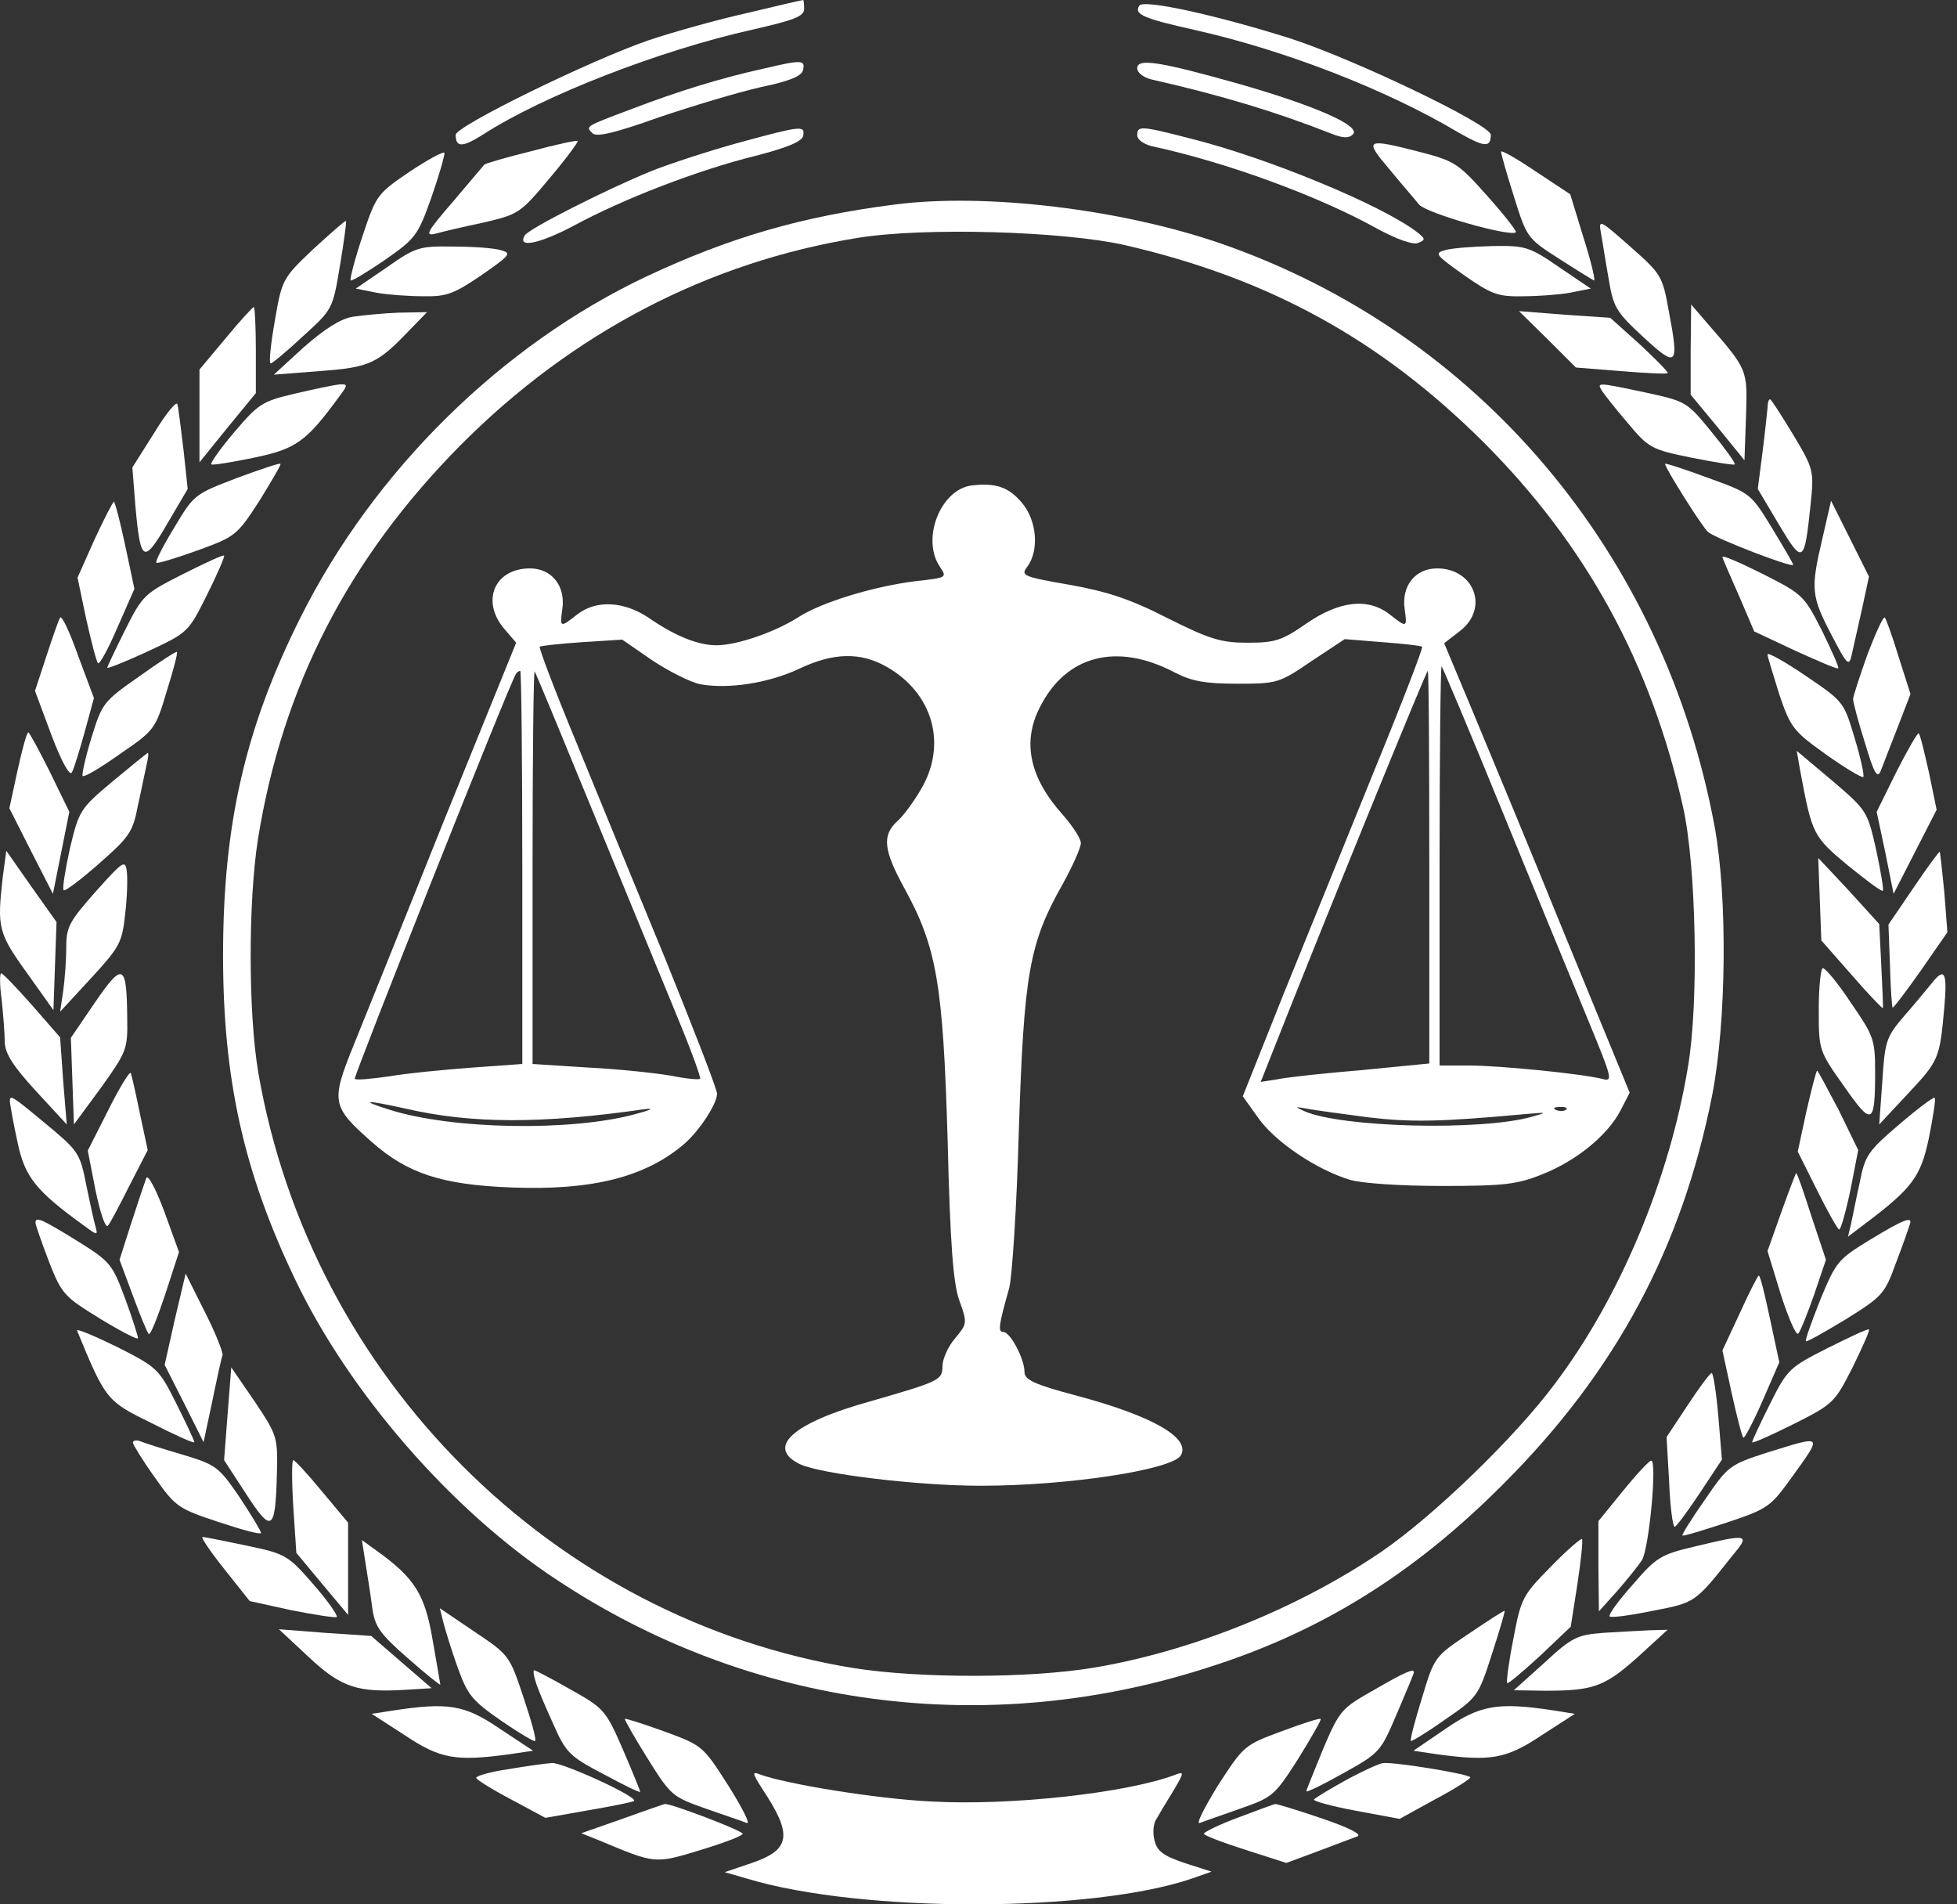 <?xml version="1.0" encoding="utf-8"?>
<svg xmlns="http://www.w3.org/2000/svg" width="185" height="180" viewBox="0 0 185 180" fill="none">
<rect x="0" y="0" width="185" height="180" fill="#333333" stroke="none"/>
<path d="M70.69 1.215C67.88 1.845 63.666 3.007 61.244 3.831C55.77 5.72 43.078 11.921 43.078 12.744C43.078 13.955 43.708 13.955 45.694 12.696C51.41 9.014 62.406 4.751 71.077 2.814C75.098 1.893 76.018 1.554 76.018 0.828C76.018 0.343 75.97 -0.044 75.921 0.004C75.824 0.004 73.499 0.537 70.69 1.215Z" fill="white"/>
<path d="M107.699 0.537C107.166 1.361 108.086 1.748 113.075 2.862C121.456 4.752 131.096 8.482 137.829 12.502C140.299 13.907 140.929 14.004 140.929 12.744C140.929 11.776 128.092 5.624 121.989 3.637C114.916 1.409 108.086 -0.092 107.699 0.537Z" fill="white"/>
<path d="M72.143 6.496C68.171 7.368 64.102 8.627 59.791 10.274C55.285 11.97 55.334 11.921 56.012 12.599C56.4 12.987 58.192 12.551 62.261 11.098C65.41 10.032 69.769 8.724 71.901 8.24C74.71 7.658 75.825 7.174 75.921 6.593C76.115 5.672 75.825 5.624 72.143 6.496Z" fill="white"/>
<path d="M107.505 6.447C107.505 6.883 108.086 7.319 108.861 7.513C115.498 9.015 120.729 10.613 125.767 12.599C126.978 13.084 127.511 13.084 127.899 12.696C128.674 11.921 124.459 10.032 117.193 7.949C109.636 5.817 107.505 5.478 107.505 6.447Z" fill="white"/>
<path d="M69.721 13.52C66.911 14.295 63.23 15.506 61.534 16.184C57.174 17.976 50.005 21.61 49.617 22.239C48.842 23.499 50.974 23.063 54.268 21.319C58.918 18.8 65.942 16.087 71.416 14.731C74.419 13.956 75.824 13.374 75.921 12.842C76.115 11.824 75.776 11.873 69.721 13.52Z" fill="white"/>
<path d="M107.505 12.794C107.505 13.181 108.086 13.617 108.861 13.811C116.031 15.361 124.702 18.558 130.175 21.61C132.065 22.627 133.566 23.16 134.051 22.966C134.777 22.676 134.777 22.579 133.905 21.901C130.515 19.333 119.712 14.877 112.494 13.084C107.796 11.873 107.505 11.873 107.505 12.794Z" fill="white"/>
<path d="M50.199 14.295C47.825 14.876 45.888 15.457 45.791 15.554C45.743 15.603 44.386 17.201 42.836 19.042C40.366 21.9 40.123 22.336 41.141 22.094C41.819 21.9 43.902 21.416 45.743 21.028C49.037 20.253 49.182 20.156 51.943 16.862C53.542 14.973 54.704 13.374 54.607 13.326C54.559 13.229 52.524 13.665 50.199 14.295Z" fill="white"/>
<path d="M131.338 15.991C132.452 17.347 133.76 18.849 134.148 19.333C134.826 20.157 142.819 22.434 143.303 21.949C143.4 21.852 142.189 20.302 140.59 18.51C137.878 15.458 137.49 15.216 134.341 14.392C129.061 13.036 128.916 13.133 131.338 15.991Z" fill="white"/>
<path d="M38.718 16.232C35.666 18.315 35.57 18.412 34.262 22.336C33.535 24.516 33.051 26.405 33.148 26.502C33.244 26.599 34.698 25.727 36.393 24.564C39.3 22.529 39.493 22.287 40.801 18.606C41.528 16.523 42.061 14.634 42.012 14.44C41.915 14.294 40.462 15.07 38.718 16.232Z" fill="white"/>
<path d="M141.899 14.343C141.899 14.537 142.431 16.426 143.11 18.558C144.321 22.433 144.369 22.53 147.324 24.419C148.971 25.485 150.473 26.405 150.666 26.502C150.86 26.599 150.424 24.758 149.698 22.481L148.438 18.364L145.144 16.184C143.352 14.973 141.899 14.149 141.899 14.343Z" fill="white"/>
<path d="M84.592 19.332C75.825 20.447 68.994 22.433 61.147 26.114C47.389 32.605 35.328 44.522 28.401 58.376C23.169 68.839 21.086 77.946 21.086 90.299C21.086 101.973 23.024 110.741 27.868 120.865C32.954 131.571 42.691 142.809 52.67 149.349C70.883 161.41 93.215 164.414 114.287 157.584C124.944 154.193 133.712 148.719 142.14 140.242C152.749 129.633 158.998 117.959 161.856 103.523C163.212 96.548 163.309 84.825 162.098 78.189C157.303 52.224 139.718 31.443 115.401 23.014C106.003 19.768 93.166 18.218 84.592 19.332ZM106.294 23.159C120.003 26.308 130.515 32.121 140.251 41.809C149.939 51.497 156.091 62.736 159.095 76.251C160.354 81.773 160.597 94.755 159.579 100.762C157.835 111.419 153.137 122.657 146.985 130.796C143.206 135.882 135.552 143.245 130.708 146.587C122.861 151.964 112.688 156.082 103.387 157.632C97.284 158.649 86.966 158.649 80.766 157.68C52.282 153.079 29.418 130.214 24.428 101.44C23.46 95.821 23.46 85.261 24.38 79.351C26.705 64.867 32.954 52.757 43.563 42.051C54.123 31.443 66.96 24.758 81.105 22.481C87.353 21.464 100.481 21.851 106.294 23.159Z" fill="white"/>
<path d="M91.907 45.878C88.903 46.217 87.063 50.965 88.855 53.58C89.533 54.597 89.533 54.597 86.53 54.937C82.606 55.421 77.665 56.923 75.485 58.328C73.305 59.732 69.672 60.992 67.735 60.992C65.991 60.992 63.811 60.12 61.292 58.376C58.967 56.826 56.351 56.681 54.559 58.085C52.96 59.345 52.912 59.345 53.154 57.601C53.493 55.373 52.137 53.726 50.102 53.726C46.76 53.726 45.452 56.777 47.632 59.393L48.794 60.75L42.012 77.462C38.331 86.666 34.456 96.257 33.438 98.776C31.258 104.153 31.355 104.589 35.134 107.931C38.525 110.935 41.819 112 48.407 112.243C55.963 112.533 61.001 111.274 64.683 108.125C66.088 106.914 67.783 104.347 67.783 103.378C67.783 102.942 65.555 97.226 62.891 90.638C60.178 84.05 56.351 74.749 54.413 70.002C52.427 65.206 50.925 61.234 51.022 61.137C51.071 61.04 52.912 60.846 54.995 60.701L58.822 60.459L61.631 62.397C63.23 63.462 65.264 64.48 66.184 64.673C68.849 65.158 72.627 64.576 75.534 63.22C78.779 61.67 81.347 61.621 83.817 63.026C88.177 65.497 89.582 70.341 87.063 74.604C86.385 75.766 85.367 77.171 84.786 77.656C83.381 78.963 83.526 80.368 85.464 83.904C88.564 89.524 89.146 93.011 89.582 107.738C89.824 117.716 90.115 121.349 90.696 122.948C91.471 125.079 91.422 125.128 90.26 126.533C89.63 127.259 89.097 128.47 89.097 129.1C89.097 130.456 88.855 130.553 82.315 132.443C74.952 134.477 72.337 136.802 75.63 138.401C77.617 139.321 86.675 140.435 92.73 140.435C100.917 140.435 110.75 138.934 111.622 137.577C112.591 135.93 109.007 133.847 101.74 131.91C97.72 130.844 96.848 130.408 96.848 129.681C96.848 128.422 95.491 125.903 94.862 125.903C94.329 125.903 94.377 125.37 95.394 121.785C95.685 120.72 96.121 113.938 96.315 106.769C96.799 92.043 97.284 89.184 100.432 83.614C101.401 81.87 102.176 80.126 102.176 79.69C102.176 79.254 101.401 78.091 100.481 77.026C97.332 73.538 96.606 70.147 98.301 66.853C100.772 61.912 105.616 60.701 111.041 63.559C112.64 64.383 113.899 64.625 116.951 64.625C120.729 64.625 120.923 64.576 123.975 62.493L127.124 60.41L130.708 60.701C132.694 60.846 134.39 61.04 134.438 61.137C134.535 61.234 132.549 66.417 129.982 72.666C127.463 78.915 123.587 88.409 121.407 93.786L117.484 103.62L118.937 105.655C120.487 107.883 124.411 110.547 127.608 111.516C128.771 111.855 132.355 112.097 136.327 112.097C142.189 112.097 143.448 111.952 145.822 110.983C149.019 109.724 151.974 107.302 153.185 104.976L154.057 103.281L147.905 88.313C144.562 80.078 140.59 70.535 139.137 67.047L136.521 60.798L138.023 59.635C140.784 57.504 139.379 53.726 135.843 53.726C133.808 53.726 132.452 55.373 132.791 57.601C133.033 59.345 132.985 59.345 131.386 58.085C129.352 56.487 126.639 56.777 123.539 58.909C121.165 60.556 120.536 60.75 117.92 60.75C115.401 60.75 114.335 60.41 110.363 58.424C106.875 56.632 104.647 55.905 101.111 55.276C96.654 54.501 96.46 54.404 97.138 53.532C98.253 51.982 98.01 49.172 96.606 47.525C95.346 46.023 94.135 45.636 91.907 45.878ZM142.14 76.977C145.241 84.583 148.874 93.35 150.182 96.548C152.41 101.973 152.507 102.264 151.441 101.973C149.503 101.489 141.753 100.714 138.895 100.714H136.085V81.725C136.085 71.31 136.182 62.881 136.279 62.978C136.376 63.075 139.04 69.372 142.14 76.977ZM49.375 82.015V100.568L44.677 100.907C42.061 101.101 38.525 101.44 36.829 101.731C35.134 101.973 33.681 102.118 33.535 101.973C33.39 101.828 48.019 64.964 48.746 63.753C48.843 63.559 49.036 63.414 49.182 63.414C49.279 63.414 49.375 71.794 49.375 82.015ZM56.157 76.977C59.16 84.292 62.697 92.866 64.005 96.063C65.313 99.212 66.281 101.876 66.184 101.973C66.088 102.07 64.877 101.973 63.472 101.682C62.067 101.44 58.579 101.053 55.624 100.907L50.344 100.568V81.918C50.344 71.649 50.441 63.365 50.538 63.462C50.635 63.559 53.154 69.663 56.157 76.977ZM135.116 81.967V100.52L128.722 101.15C125.186 101.44 121.601 101.828 120.729 102.021L119.179 102.264L120.293 99.454C124.75 88.119 134.826 63.414 134.971 63.414C135.068 63.414 135.116 71.746 135.116 81.967ZM38.331 104.783C44.58 106.236 51.265 106.236 61.001 104.831C61.922 104.734 61.486 104.928 60.032 105.315C53.977 106.962 42.691 106.769 36.781 104.879C33.874 103.959 34.552 103.959 38.331 104.783ZM129.303 105.606C133.421 106.091 136.085 106.042 144.078 105.315C146.306 105.122 146.355 105.122 144.805 105.558C140.009 106.914 126.784 106.575 123.297 105.025C122.376 104.589 122.376 104.589 123.49 104.783C124.169 104.928 126.784 105.267 129.303 105.606ZM148.05 104.879C147.905 105.025 147.469 105.073 147.13 104.928C146.742 104.783 146.888 104.637 147.42 104.637C147.953 104.589 148.244 104.734 148.05 104.879Z" fill="white"/>
<path d="M29.611 23.547C26.705 26.308 26.657 26.405 25.978 30.329C25.591 32.557 25.397 34.35 25.591 34.35C25.736 34.35 27.141 33.187 28.643 31.782C31.404 29.263 31.452 29.263 32.13 25.146C32.518 22.869 32.76 20.98 32.712 20.883C32.615 20.834 31.259 22.046 29.611 23.547Z" fill="white"/>
<path d="M151.344 22.046C151.49 22.821 151.78 24.758 152.071 26.357C152.507 29.021 152.749 29.457 155.316 31.831C158.562 34.834 158.756 34.64 157.738 29.312C157.157 26.066 157.012 25.872 154.105 23.305C151.199 20.738 151.102 20.689 151.344 22.046Z" fill="white"/>
<path d="M36.539 25.291L33.633 27.277L35.57 27.664C36.636 27.858 38.622 28.003 40.027 28.003C42.207 28.052 42.933 27.761 45.501 26.017C48.213 24.128 48.407 23.934 47.341 23.644C46.712 23.45 44.725 23.305 42.836 23.305C39.639 23.256 39.3 23.353 36.539 25.291Z" fill="white"/>
<path d="M136.618 23.644C135.552 23.935 135.698 24.08 138.41 26.018C140.978 27.81 141.608 28.052 143.933 28.004C145.338 28.004 147.372 27.858 148.438 27.665L150.375 27.277L147.372 25.243C144.562 23.305 144.175 23.208 141.075 23.257C139.282 23.305 137.248 23.45 136.618 23.644Z" fill="white"/>
<path d="M21.328 31.976L18.858 34.93V39.29V43.698L21.522 40.404L24.186 37.159V33.09C24.186 30.861 24.089 29.021 23.993 29.021C23.896 29.021 22.685 30.328 21.328 31.976Z" fill="white"/>
<path d="M159.822 33.042V37.304L162.389 40.405L164.908 43.505L165.053 39.387C165.199 34.882 165.247 34.979 161.323 30.474L159.87 28.779L159.822 33.042Z" fill="white"/>
<path d="M33.342 29.941C32.179 30.135 30.677 31.104 28.74 32.799L25.882 35.415L30.193 35.076C34.892 34.737 35.667 34.398 38.67 31.249L40.365 29.505L37.701 29.553C36.296 29.602 34.31 29.796 33.342 29.941Z" fill="white"/>
<path d="M146.306 32.072L148.971 34.737L153.185 35.076C155.559 35.27 157.545 35.367 157.642 35.27C157.739 35.173 156.527 33.962 155.026 32.557L152.216 30.038L147.905 29.747L143.594 29.408L146.306 32.072Z" fill="white"/>
<path d="M27.868 37.208C24.767 37.934 24.428 38.177 22.152 40.841C20.844 42.391 19.875 43.747 19.972 43.893C20.069 43.99 21.909 43.699 23.992 43.263C27.965 42.44 28.933 41.761 31.985 37.595C32.906 36.384 32.906 36.287 32.082 36.336C31.598 36.384 29.708 36.772 27.868 37.208Z" fill="white"/>
<path d="M151.393 36.869C151.587 37.208 152.701 38.613 153.863 39.969C155.849 42.343 156.092 42.488 159.918 43.263C162.098 43.699 163.939 43.99 163.987 43.893C164.084 43.796 163.116 42.44 161.808 40.841C159.482 37.983 159.386 37.934 155.607 37.111C151.054 36.142 150.957 36.142 151.393 36.869Z" fill="white"/>
<path d="M14.595 40.889L12.512 44.183L12.802 47.865C13.287 53.194 13.578 53.339 15.806 49.512L17.743 46.218L17.356 42.585C17.114 40.599 16.872 38.613 16.775 38.225C16.726 37.838 15.709 39.049 14.595 40.889Z" fill="white"/>
<path d="M167.088 38.563C167.04 39.048 166.846 40.937 166.604 42.826L166.168 46.217L168.154 49.559C170.43 53.386 170.576 53.289 171.157 47.719C171.496 44.473 171.448 44.328 169.51 41.082C168.396 39.242 167.427 37.74 167.33 37.74C167.185 37.74 167.088 38.127 167.088 38.563Z" fill="white"/>
<path d="M22.346 45.2C18.422 46.702 18.325 46.75 16.484 49.85C15.419 51.594 14.643 53.096 14.789 53.193C14.886 53.29 16.63 52.757 18.664 52.03C22.249 50.722 22.394 50.626 24.526 47.332C25.688 45.442 26.608 43.892 26.512 43.844C26.415 43.747 24.574 44.377 22.346 45.2Z" fill="white"/>
<path d="M157.4 43.844C157.4 44.231 160.936 49.85 161.469 50.286C162.195 50.916 169.51 53.726 169.51 53.386C169.51 53.241 168.589 51.691 167.475 49.85C165.489 46.605 165.441 46.605 161.42 45.151C159.192 44.328 157.4 43.747 157.4 43.844Z" fill="white"/>
<path d="M8.927 51.013L7.329 54.598L8.152 58.522C8.637 60.702 9.121 62.542 9.267 62.688C9.412 62.833 10.235 61.331 11.107 59.297L12.706 55.664L11.834 51.546C11.35 49.269 10.865 47.429 10.768 47.429C10.671 47.429 9.848 49.027 8.927 51.013Z" fill="white"/>
<path d="M172.271 50.916C171.157 55.664 171.205 56.342 173.143 60.023C174.596 62.833 174.79 63.027 175.032 61.961C175.177 61.283 175.613 59.345 176.001 57.65L176.679 54.501L174.887 50.916L173.094 47.332L172.271 50.916Z" fill="white"/>
<path d="M17.307 54.258C13.674 56.099 13.48 56.245 11.833 59.538C10.913 61.379 10.138 63.026 10.138 63.123C10.138 63.22 11.882 62.542 13.965 61.573C17.792 59.781 17.792 59.781 19.584 56.196C20.553 54.258 21.279 52.563 21.183 52.514C21.086 52.418 19.342 53.241 17.307 54.258Z" fill="white"/>
<path d="M162.825 52.66C162.874 52.853 163.6 54.549 164.424 56.389L165.829 59.684L169.752 61.524C171.884 62.493 173.676 63.268 173.773 63.171C173.87 63.074 173.143 61.476 172.223 59.587C170.527 56.244 170.382 56.147 166.555 54.21C164.424 53.144 162.728 52.417 162.825 52.66Z" fill="white"/>
<path d="M5.682 58.377C5.536 58.619 4.955 60.266 4.374 62.058L3.308 65.304L4.858 69.469C5.827 72.037 6.602 73.393 6.796 73.006C6.99 72.667 7.522 70.923 8.007 69.179L8.879 65.982L7.377 61.961C6.602 59.733 5.827 58.134 5.682 58.377Z" fill="white"/>
<path d="M176.534 61.865C175.807 63.899 175.177 65.837 175.177 66.079C175.177 66.37 175.662 68.21 176.292 70.197C177.163 73.103 177.454 73.636 177.793 72.861C177.987 72.328 178.714 70.487 179.392 68.743L180.603 65.595L179.489 62.107C178.907 60.169 178.278 58.474 178.181 58.377C178.035 58.232 177.309 59.83 176.534 61.865Z" fill="white"/>
<path d="M13.142 63.947C9.751 66.321 9.654 66.466 8.636 69.76C8.055 71.649 7.716 73.248 7.813 73.345C7.958 73.49 9.508 72.57 11.349 71.262C14.595 69.034 14.692 68.937 15.757 65.352C16.387 63.366 16.823 61.67 16.726 61.622C16.678 61.525 15.031 62.591 13.142 63.947Z" fill="white"/>
<path d="M167.087 61.863C167.087 62.057 167.62 63.752 168.202 65.642C169.267 68.79 169.558 69.129 172.61 71.309C174.451 72.617 176.001 73.538 176.146 73.441C176.243 73.295 175.904 71.648 175.322 69.759C174.305 66.368 174.305 66.32 170.721 63.898C168.734 62.541 167.087 61.621 167.087 61.863Z" fill="white"/>
<path d="M1.661 72.811L0.886 76.396L2.92 80.416L5.003 84.486L5.778 80.61L6.553 76.735L4.713 72.957C3.695 70.922 2.775 69.227 2.678 69.227C2.533 69.227 2.097 70.825 1.661 72.811Z" fill="white"/>
<path d="M179.295 72.908L177.406 76.735L178.229 80.61L179.004 84.486L181.039 80.513L183.073 76.541L182.347 73.005C181.911 71.116 181.523 69.42 181.378 69.323C181.281 69.227 180.36 70.825 179.295 72.908Z" fill="white"/>
<path d="M10.622 73.877C7.571 76.445 7.474 76.59 6.602 80.223C6.166 82.258 5.875 84.002 6.02 84.147C6.117 84.292 7.667 83.13 9.363 81.628C12.221 79.109 12.56 78.673 13.044 76.106C13.383 74.604 13.723 72.86 13.868 72.23C14.013 71.649 14.062 71.165 13.965 71.165C13.868 71.213 12.366 72.424 10.622 73.877Z" fill="white"/>
<path d="M170.188 72.908C171.302 78.867 171.399 79.06 174.645 81.773C176.389 83.178 177.842 84.292 177.987 84.195C178.084 84.098 177.793 82.354 177.357 80.32C176.534 76.687 176.486 76.59 173.192 73.78L169.849 70.971L170.188 72.908Z" fill="white"/>
<path d="M0.256 82.936C-0.277 87.683 -0.18 88.168 2.533 91.946L5.052 95.482L5.197 91.316L5.343 87.15L2.969 83.808L0.595 80.417L0.256 82.936Z" fill="white"/>
<path d="M180.893 83.904L178.52 87.392L178.665 91.267C178.714 93.399 178.859 95.191 178.907 95.24C178.956 95.337 180.167 93.738 181.572 91.752L184.091 88.119L183.8 84.34C183.606 82.306 183.412 80.562 183.364 80.514C183.315 80.465 182.201 81.967 180.893 83.904Z" fill="white"/>
<path d="M9.073 84.244C6.554 87.102 6.263 87.586 6.263 89.573C6.263 90.784 6.118 92.624 5.973 93.69L5.682 95.628L8.588 92.479C11.301 89.524 11.543 89.137 11.834 86.375C12.028 84.777 12.076 82.936 11.979 82.306C11.834 81.241 11.592 81.434 9.073 84.244Z" fill="white"/>
<path d="M172.029 85.018L172.174 88.894L175.032 92.139C176.582 93.931 177.939 95.336 177.987 95.288C178.036 95.191 177.939 93.399 177.842 91.219L177.648 87.344L174.79 84.195L171.884 81.095L172.029 85.018Z" fill="white"/>
<path d="M8.976 94.755L6.699 98.098L6.844 102.167L6.989 106.284L9.557 102.796C11.979 99.406 12.076 99.163 12.027 96.257C11.979 91.074 11.64 90.88 8.976 94.755Z" fill="white"/>
<path d="M171.932 95.385C171.932 99.261 171.932 99.309 174.306 102.652C176.97 106.478 177.26 106.382 177.26 101.295C177.26 98.243 177.115 97.904 174.984 94.804C173.773 92.963 172.562 91.51 172.319 91.51C172.126 91.51 171.932 93.254 171.932 95.385Z" fill="white"/>
<path d="M0.159 94.513C0.305 95.918 0.45 97.71 0.45 98.534C0.499 99.599 1.225 100.762 3.405 103.136L6.311 106.284L5.972 102.167L5.682 98.049L3.017 94.997C1.564 93.35 0.256 91.994 0.111 91.994C-0.034 91.994 -0.034 93.157 0.159 94.513Z" fill="white"/>
<path d="M182.589 92.963C182.201 93.447 181.039 94.852 180.021 96.015C178.278 98.049 178.181 98.437 177.938 102.264L177.648 106.284L180.361 103.378C183.315 100.229 183.364 100.035 183.8 95.24C184.091 91.897 183.848 91.364 182.589 92.963Z" fill="white"/>
<path d="M10.284 104.831L8.297 108.755L9.024 112.485C9.46 114.568 9.944 116.07 10.187 115.876C10.38 115.682 11.301 113.938 12.221 112.098L13.965 108.707L13.238 105.316C12.851 103.427 12.463 101.683 12.367 101.441C12.318 101.15 11.349 102.7 10.284 104.831Z" fill="white"/>
<path d="M170.769 105.025L169.946 108.852L171.786 112.533C172.804 114.568 173.724 116.215 173.869 116.215C174.015 116.215 174.499 114.519 174.935 112.436L175.662 108.706L173.821 104.928C172.755 102.894 171.835 101.198 171.786 101.198C171.69 101.198 171.254 102.942 170.769 105.025Z" fill="white"/>
<path d="M0.934 104.153C0.983 104.54 1.273 106.236 1.661 107.98C2.339 111.225 3.356 112.533 7.91 115.827C9.218 116.796 9.266 116.796 9.024 115.924C8.879 115.44 8.491 113.647 8.152 112C7.619 109.191 7.377 108.803 5.1 106.866C0.983 103.426 0.934 103.426 0.934 104.153Z" fill="white"/>
<path d="M179.537 106.284C176.582 108.803 176.292 109.239 175.807 111.758C175.468 113.26 175.129 115.052 174.984 115.682L174.693 116.893L176.098 115.827C180.748 112.339 181.572 111.274 182.347 107.544C182.734 105.558 183.025 103.862 182.88 103.765C182.783 103.668 181.281 104.783 179.537 106.284Z" fill="white"/>
<path d="M13.82 111.371C13.675 111.758 13.045 113.648 12.415 115.585L11.301 119.073L12.56 122.464C13.239 124.305 13.917 125.952 14.062 126.097C14.207 126.242 14.886 124.547 15.612 122.367L16.92 118.346L15.515 114.471C14.692 112.291 13.965 110.935 13.82 111.371Z" fill="white"/>
<path d="M168.395 114.568L167.087 118.25L168.347 122.367C169.074 124.595 169.8 126.291 169.994 126.049C170.188 125.855 170.866 124.16 171.496 122.367L172.61 119.073L171.253 115.004C170.527 112.727 169.897 110.887 169.8 110.887C169.752 110.887 169.122 112.534 168.395 114.568Z" fill="white"/>
<path d="M3.356 115.585C3.356 115.779 3.938 117.426 4.616 119.219C5.827 122.319 6.069 122.561 9.46 124.644C11.446 125.855 13.045 126.678 13.045 126.485C13.045 126.291 12.512 124.595 11.834 122.755C10.623 119.509 10.477 119.267 7.28 117.281C3.889 115.198 3.356 114.956 3.356 115.585Z" fill="white"/>
<path d="M176.776 117.184C173.773 119.024 173.579 119.218 172.077 122.851C171.254 124.934 170.624 126.678 170.721 126.775C170.769 126.872 172.513 125.903 174.499 124.692C177.939 122.561 178.181 122.27 179.198 119.46C179.828 117.813 180.409 116.166 180.506 115.827C180.893 114.907 180.118 115.149 176.776 117.184Z" fill="white"/>
<path d="M16.532 124.692L15.564 129.004L17.404 132.637L19.245 136.318L20.069 132.443C20.505 130.312 20.941 128.326 21.038 128.083C21.086 127.793 20.359 125.952 19.342 123.966L17.55 120.381L16.532 124.692Z" fill="white"/>
<path d="M164.472 124.111L162.825 127.647L163.697 131.668C164.181 133.848 164.666 135.786 164.811 135.882C164.908 135.979 165.731 134.429 166.603 132.443L168.202 128.762L167.33 124.693C166.845 122.416 166.409 120.575 166.264 120.575C166.167 120.575 165.344 122.174 164.472 124.111Z" fill="white"/>
<path d="M7.28 125.758C9.993 132.346 10.089 132.443 14.352 134.526C16.532 135.64 18.373 136.464 18.373 136.318C18.373 136.173 17.598 134.526 16.677 132.685C15.03 129.391 14.885 129.246 11.058 127.308C8.878 126.243 7.231 125.564 7.28 125.758Z" fill="white"/>
<path d="M172.804 127.405C169.17 129.246 168.977 129.391 167.33 132.685C166.409 134.526 165.634 136.173 165.634 136.318C165.634 136.463 167.378 135.688 169.51 134.623C173.288 132.734 173.433 132.588 175.129 129.246C176.049 127.357 176.776 125.758 176.679 125.661C176.582 125.564 174.838 126.388 172.804 127.405Z" fill="white"/>
<path d="M21.522 133.605L21.183 138.014L23.266 141.211C25.688 144.941 26.027 144.747 26.172 139.418C26.269 135.834 26.221 135.688 24.089 132.491L21.861 129.246L21.522 133.605Z" fill="white"/>
<path d="M159.531 132.831L157.545 135.834L157.787 140.048C157.884 142.422 158.126 144.311 158.32 144.311C158.465 144.311 159.531 142.858 160.693 141.114L162.776 137.965L162.437 133.848C162.244 131.62 161.953 129.779 161.808 129.779C161.662 129.779 160.645 131.135 159.531 132.831Z" fill="white"/>
<path d="M12.56 136.367C12.609 136.609 13.529 138.11 14.643 139.661C16.581 142.422 16.872 142.615 20.699 143.875C22.878 144.602 24.671 145.086 24.671 144.892C24.671 144.698 23.75 143.197 22.636 141.501C20.65 138.595 20.408 138.449 17.211 137.481C15.37 136.948 13.578 136.367 13.239 136.221C12.851 136.076 12.56 136.173 12.56 136.367Z" fill="white"/>
<path d="M167.087 137.287C163.503 138.449 163.357 138.546 161.178 141.743C159.918 143.536 158.949 145.086 159.046 145.134C159.095 145.231 160.984 144.65 163.212 143.923C167.136 142.615 167.378 142.421 169.364 139.66C172.319 135.543 172.416 135.64 167.087 137.287Z" fill="white"/>
<path d="M27.722 142.372L28.013 146.78L30.435 149.687L32.906 152.642V148.282V143.922L30.435 140.967C29.079 139.32 27.868 138.012 27.722 138.012C27.577 138.012 27.577 139.998 27.722 142.372Z" fill="white"/>
<path d="M153.427 140.92L151.102 143.778V148.041L151.15 152.304L152.894 150.366C153.815 149.301 154.88 147.993 155.219 147.46C155.897 146.346 156.673 138.014 156.091 138.062C155.897 138.062 154.686 139.37 153.427 140.92Z" fill="white"/>
<path d="M21.183 148.284L23.605 151.335L27.577 152.207C29.805 152.643 31.694 152.934 31.84 152.837C31.937 152.692 30.968 151.287 29.611 149.737C27.238 147.024 27.044 146.879 23.363 146.104C21.279 145.668 19.39 145.28 19.148 145.28C18.954 145.28 19.875 146.637 21.183 148.284Z" fill="white"/>
<path d="M146.597 148.089C143.933 150.802 143.788 151.044 143.061 154.919C142.625 157.099 142.383 158.988 142.48 159.085C142.577 159.182 143.933 158.019 145.58 156.518L148.486 153.757L149.116 149.736C149.455 147.508 149.649 145.57 149.552 145.473C149.455 145.376 148.099 146.539 146.597 148.089Z" fill="white"/>
<path d="M160.112 146.2C157.06 146.927 156.576 147.169 154.347 149.785C152.991 151.287 152.022 152.643 152.167 152.788C152.313 152.934 154.105 152.691 156.236 152.255C160.257 151.48 160.209 151.529 163.745 147.072C165.489 144.989 165.343 144.941 160.112 146.2Z" fill="white"/>
<path d="M34.553 147.75C34.746 148.912 35.037 150.801 35.182 151.916C35.424 153.708 35.86 154.386 38.525 156.711C40.22 158.213 41.625 159.327 41.625 159.23C41.625 159.182 41.286 157.244 40.898 155.016C40.172 150.705 39.203 149.154 35.618 146.587L34.213 145.57L34.553 147.75Z" fill="white"/>
<path d="M41.916 153.369C42.109 154.096 42.691 156.033 43.272 157.632C44.192 160.199 44.628 160.732 47.341 162.621C49.036 163.784 50.49 164.656 50.587 164.559C50.732 164.413 50.199 162.573 49.472 160.393C48.165 156.469 48.116 156.421 44.871 154.241L41.577 152.013L41.916 153.369Z" fill="white"/>
<path d="M138.895 154.387C135.649 156.567 135.601 156.567 134.438 160.442C133.76 162.622 133.276 164.463 133.372 164.56C133.469 164.608 134.923 163.736 136.618 162.525C139.67 160.442 139.767 160.297 141.026 156.373C141.753 154.145 142.286 152.304 142.237 152.256C142.189 152.207 140.687 153.176 138.895 154.387Z" fill="white"/>
<path d="M29.224 156.663C32.276 159.521 33.826 160.006 38.428 159.715L40.802 159.57L37.944 157.099L35.086 154.629L30.726 154.338L26.366 153.999L29.224 156.663Z" fill="white"/>
<path d="M151.587 154.337C149.116 154.531 148.632 154.725 146.016 157.147L143.109 159.763L146.064 159.811C150.618 159.811 151.684 159.424 154.784 156.663L157.642 154.047L155.946 154.095C155.026 154.144 153.04 154.241 151.587 154.337Z" fill="white"/>
<path d="M50.635 158.94C50.781 159.521 51.556 161.314 52.282 162.912C53.493 165.673 53.832 166.012 57.078 167.708C58.967 168.725 60.517 169.5 60.517 169.355C60.517 169.258 59.791 167.466 58.87 165.334C57.272 161.653 57.078 161.459 53.978 159.715C52.185 158.698 50.635 157.874 50.49 157.874C50.393 157.874 50.441 158.359 50.635 158.94Z" fill="white"/>
<path d="M129.836 159.764C126.833 161.459 126.639 161.653 125.089 165.286C124.217 167.417 123.491 169.21 123.491 169.307C123.491 169.452 125.089 168.677 126.978 167.611C130.466 165.674 130.515 165.577 132.065 161.944C132.937 159.909 133.663 158.165 133.663 158.068C133.663 157.681 132.84 158.02 129.836 159.764Z" fill="white"/>
<path d="M37.023 161.702L35.134 161.993L38.283 164.027C41.625 166.256 43.078 166.498 48.116 165.82L50.393 165.481L47.244 163.398C43.902 161.121 42.352 160.879 37.023 161.702Z" fill="white"/>
<path d="M136.666 163.398L133.615 165.481L135.891 165.82C140.929 166.498 142.382 166.256 145.725 164.027L148.874 161.993L146.742 161.654C141.607 160.879 139.912 161.169 136.666 163.398Z" fill="white"/>
<path d="M59.064 162.476C59.064 162.621 60.033 164.317 61.244 166.254C63.423 169.742 63.569 169.839 66.718 170.953C68.51 171.583 70.254 172.164 70.593 172.309C70.98 172.455 70.157 170.856 68.849 168.773C66.427 164.995 66.427 164.995 62.745 163.638C60.711 162.912 59.064 162.379 59.064 162.476Z" fill="white"/>
<path d="M121.165 163.638C117.629 164.946 117.581 164.995 115.159 168.725C113.851 170.856 113.027 172.455 113.415 172.309C113.754 172.164 115.498 171.583 117.241 170.953C120.293 169.887 120.487 169.742 122.715 166.254C123.975 164.22 124.944 162.524 124.847 162.476C124.75 162.379 123.103 162.912 121.165 163.638Z" fill="white"/>
<path d="M48.068 167.223C46.373 167.465 45.016 167.853 45.016 168.047C45.016 168.192 46.469 169.112 48.31 170.081L51.556 171.825L55.673 171.099C57.95 170.711 59.839 170.324 59.936 170.227C60.324 169.839 53.203 166.594 52.185 166.642C51.556 166.69 49.715 166.933 48.068 167.223Z" fill="white"/>
<path d="M127.269 168.241C125.767 169.065 124.411 169.888 124.217 170.082C124.072 170.227 125.816 170.712 128.141 171.148L132.307 171.923L135.649 170.082C137.49 169.113 138.992 168.144 138.992 167.999C138.992 167.708 131.968 166.546 130.757 166.643C130.369 166.691 128.771 167.418 127.269 168.241Z" fill="white"/>
<path d="M72.046 169.064C74.953 173.424 74.759 174.829 71.077 176.088L68.51 176.96L70.69 177.59C81.492 180.835 103.339 180.787 112.737 177.541L114.529 176.912L111.962 176.088C109.976 175.41 109.394 174.974 109.152 174.005C108.958 173.327 109.007 172.407 109.297 171.971C109.54 171.535 110.266 170.324 110.896 169.306C111.962 167.514 111.962 167.417 111.09 167.756C106.633 169.452 95.588 170.711 87.983 170.275C82.897 170.033 74.274 168.628 71.804 167.708C71.077 167.417 71.126 167.611 72.046 169.064Z" fill="white"/>
<path d="M58.822 171.923L54.946 173.279L56.642 173.957C61.97 176.186 61.873 176.186 66.185 174.878C68.413 174.2 70.205 173.521 70.205 173.328C70.205 173.037 63.327 170.421 62.842 170.518C62.794 170.518 60.953 171.148 58.822 171.923Z" fill="white"/>
<path d="M117.096 171.777C115.255 172.455 113.802 173.182 113.802 173.327C113.802 173.473 115.546 174.151 117.678 174.829L121.601 176.088L124.605 174.974C126.252 174.344 127.947 173.715 128.335 173.569C128.771 173.376 127.366 172.697 124.944 171.874C122.667 171.099 120.729 170.518 120.584 170.518C120.439 170.518 118.889 171.099 117.096 171.777Z" fill="white"/>
</svg>